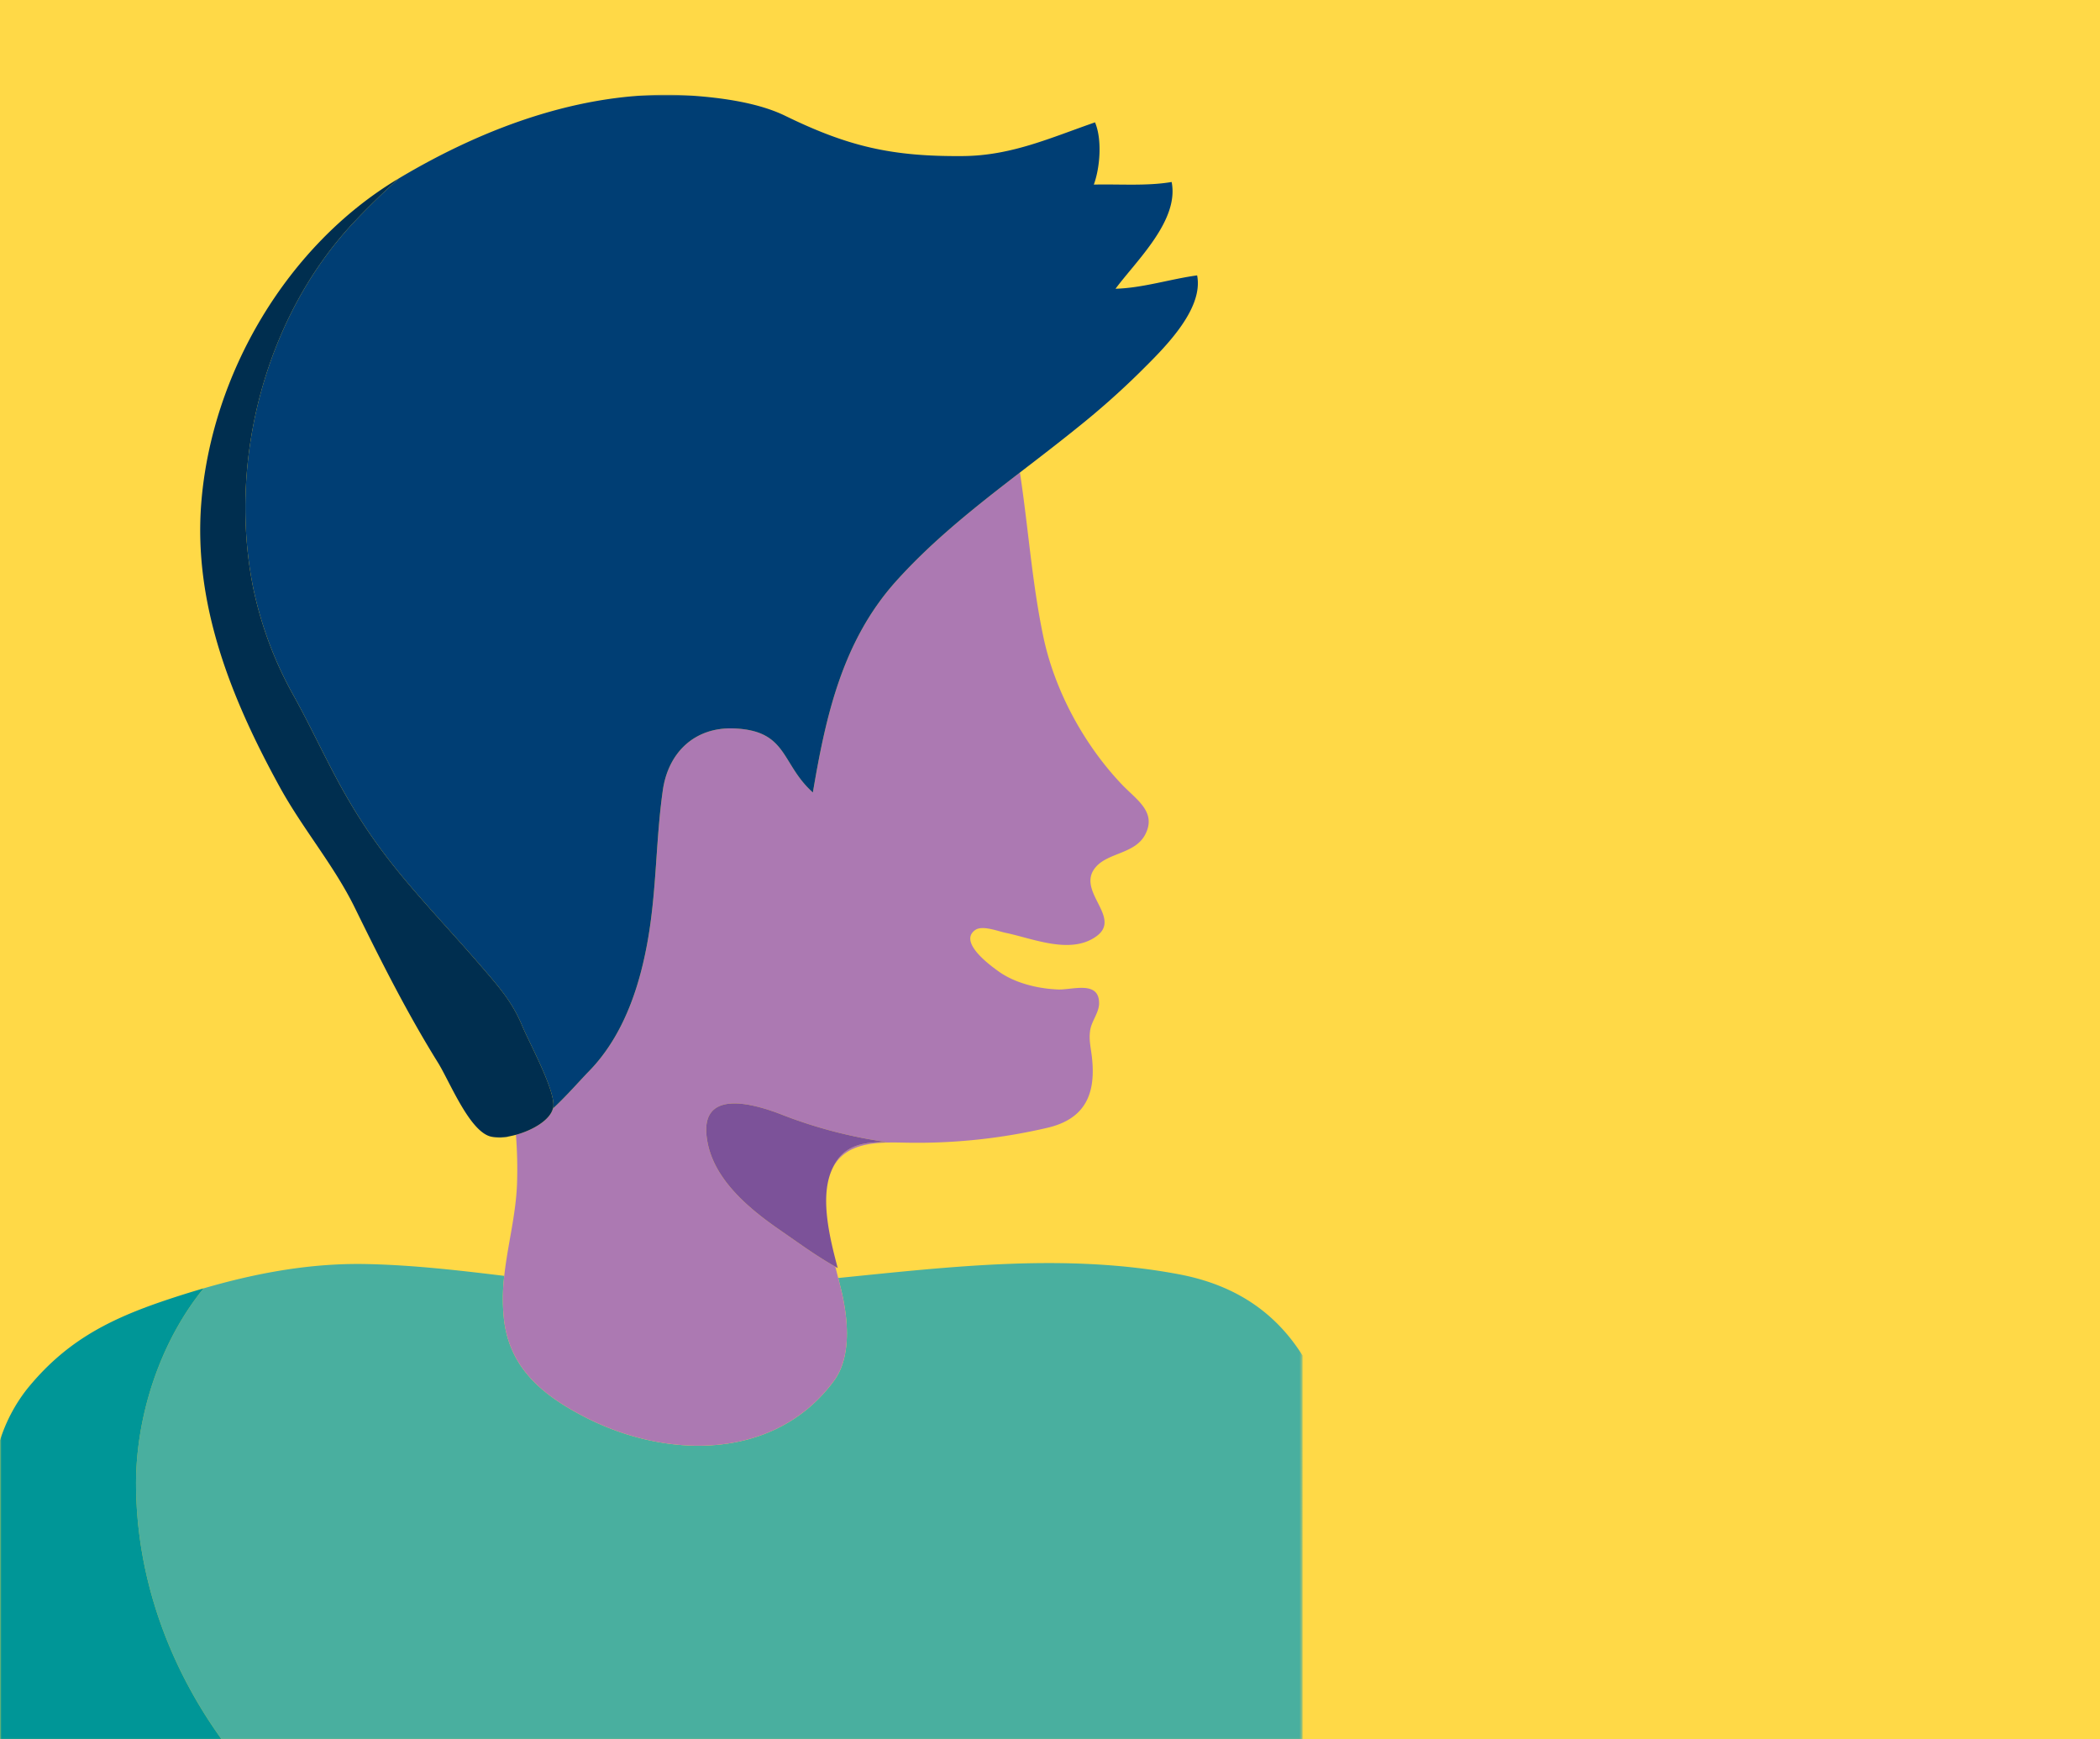 <?xml version="1.0" encoding="UTF-8"?> <svg xmlns="http://www.w3.org/2000/svg" xmlns:xlink="http://www.w3.org/1999/xlink" width="686" height="568" viewBox="0 0 686 568"><defs><path id="a" d="M0 0h425.5v537.855H0z"></path></defs><g fill="none" fill-rule="evenodd"><path fill="#FFD947" fill-rule="nonzero" d="M348 0h708v568H348z"></path><path fill="#FFD947" fill-rule="nonzero" d="M0 0h708v568H0z"></path><g transform="translate(0 30.947)"><mask id="b" fill="#fff"><use xlink:href="#a"></use></mask><g mask="url(#b)" fill-rule="nonzero"><path d="M385.139 385.274c-36.86-6.953-74.051-2.536-111.326 1.213.3 1.185.6 2.335.868 3.416 2.332 9.363 3.638 22.13-2.2 30.095-9.836 13.388-23.921 19.839-38.963 21.054-14.307 1.165-29.463-2.413-42.646-9.238-13.841-7.175-24.337-16.012-26.221-31.622a62.876 62.876 0 01.073-14.4c-14.988-1.826-30.024-3.552-44.96-3.861-18.211-.375-35.909 2.888-53.249 7.939-14.5 17.816-22.133 42.163-22.078 63.968.086 30.424 10.722 59.687 28.465 84.018h352.6V411.812c-8.422-13.393-21.144-22.908-40.361-26.538" fill="#49AF9F"></path><path d="M66.512 389.868l-.068.015c-2.29.667-4.574 1.36-6.855 2.078a316.8 316.8 0 00-6.936 2.284c-18.138 6.231-31.662 13.494-43.866 28.568A52.918 52.918 0 000 439.502v98.353h72.9c-17.743-24.332-28.379-53.6-28.462-84.018-.058-21.806 7.577-46.152 22.075-63.969" fill="#009697"></path><path d="M164.65 400.19c1.882 15.61 12.38 24.45 26.221 31.622 13.18 6.825 28.336 10.4 42.643 9.238 15.044-1.213 29.126-7.665 38.963-21.054 5.841-7.965 4.533-20.729 2.2-30.095-.269-1.082-.564-2.231-.865-3.414-.301-1.183-.621-2.423-.936-3.7-6.385-3.612-12.153-7.846-18.327-12.12-9.577-6.634-20.606-15.718-23.257-27.692-4.2-18.986 14.669-13.6 24.581-9.66a152.822 152.822 0 0034 8.79c-8.027-.048-15.016.772-18.51 9.98 3.992-10.475 15.607-9.985 25.011-9.793a187.162 187.162 0 0045.911-4.9c12.314-2.928 15.723-11.144 14.422-22.915-.221-1.99-.616-3.917-.727-5.867a14.394 14.394 0 01.174-3.225c.5-2.87 2.84-5.63 2.88-8.526.111-7.693-8.747-4.425-13.409-4.611-6.478-.262-13.937-2.018-19.3-5.824-2.792-1.98-13.331-9.63-7.771-13.595 2.33-1.658 7.363.37 10 .923 8.958 1.864 21.23 7.228 29.642 1.092 8.566-6.249-7.17-14.91-.106-22.739 4.181-4.636 12.888-4.206 16.093-10.624 3.386-6.7-2.028-10.609-6.505-15-.3-.294-.636-.621-.926-.916-12.4-12.92-22.223-30.7-25.977-48.774-3.675-17.627-4.883-35.622-7.6-53.4-14.231 10.954-28.324 22.012-40.427 35.473-17.67 19.647-23.039 44.432-27.2 69.03-10.518-9.421-8.128-20.264-25.864-20.923-12.712-.468-21.4 7.821-23.162 20.249-2.236 15.738-2 31.046-4.561 46.925-2.606 16.138-7.949 32.98-19.657 44.91-2.813 2.87-6.971 7.711-11.688 12.093-.971 3.773-6.591 7.069-12.08 8.568.424 5.364.543 10.748.357 16.125-.405 10.269-3.084 19.939-4.168 29.947a62.88 62.88 0 00-.07 14.4" fill="#AC79B2"></path><path d="M289.873 342.105a153 153 0 01-34-8.79c-9.909-3.942-28.779-9.326-24.578 9.66 2.652 11.972 13.68 21.059 23.26 27.692 6.171 4.274 11.939 8.508 18.324 12.12.264.146.513.314.78.46-2.684-10.048-5.62-22.394-2.3-31.164 3.494-9.207 10.483-10.03 18.513-9.98" fill="#7C5299"></path><path d="M115.99 41.224c-29.192 30.83-41.546 78-33.365 119.409a123.648 123.648 0 0013.406 35.856c6.118 11.049 11.29 22.679 17.632 33.551a178.838 178.838 0 0015.027 21.975c8.677 10.845 18.513 21.134 27.378 31.365.365.423.732.845 1.094 1.27 5.648 6.568 10.173 11.59 13.436 19.519 2.224 5.391 10.893 21.142 10.143 26.472a4.741 4.741 0 01-.136.508c4.717-4.385 8.878-9.222 11.69-12.093 11.705-11.929 17.049-28.774 19.655-44.912 2.563-15.876 2.327-31.187 4.563-46.922 1.764-12.427 10.45-20.717 23.162-20.249 17.735.657 15.346 11.5 25.864 20.923 4.163-24.6 9.532-49.383 27.2-69.03 12.1-13.461 26.2-24.518 40.424-35.468 6.37-4.906 12.765-9.794 19.026-14.86a260.517 260.517 0 0020.05-17.786c7.313-7.29 21.059-20.327 18.822-31.748-8.6 1.155-17.735 4.118-26.661 4.365 6.835-9.215 20.84-22.271 18.334-34.87-8.068 1.379-16.963.647-25.418.848 2.01-5.469 2.777-14.656.392-20.329-14.352 4.961-27.217 10.868-43.043 11.011-23.23.211-37.5-3.067-58.157-13.144-8.662-4.233-20.387-5.838-29.918-6.55-33.914-2.551-67.772 9.914-96.481 27.1.08-.045.156-.086.221-.128a237.92 237.92 0 00-14.342 13.922" fill="#003E74"></path><path d="M161.352 340.468c1.788.294 3.619.183 5.358-.325a17.28 17.28 0 01-5.358.325" fill="#0D507D"></path><path d="M180.612 331.148c.055-.166.1-.335.136-.506.75-5.331-7.922-21.084-10.146-26.475-3.26-7.929-7.786-12.951-13.434-19.517-.365-.428-.73-.85-1.1-1.273-8.863-10.229-18.7-20.52-27.378-31.365a178.983 178.983 0 01-15.029-21.972c-6.344-10.873-11.514-22.505-17.632-33.551a123.53 123.53 0 01-13.406-35.856c-8.177-41.416 4.181-88.579 33.369-119.411A237.633 237.633 0 01130.334 27.3c-.068.043-.143.083-.221.128-36.429 21.8-61.06 63.88-64.366 105.962-2.614 33.257 9.97 64.217 25.682 92.8 7.507 13.652 17.683 25.511 24.457 39.322 8.443 17.2 17.044 34.329 27.174 50.615 3.781 6.083 10.045 21.851 16.865 24.052a7.9 7.9 0 001.426.289c1.792.171 3.6.062 5.358-.325.6-.118 1.208-.259 1.821-.428 5.489-1.5 11.109-4.795 12.08-8.568" fill="#002E4F"></path></g></g></g></svg> 